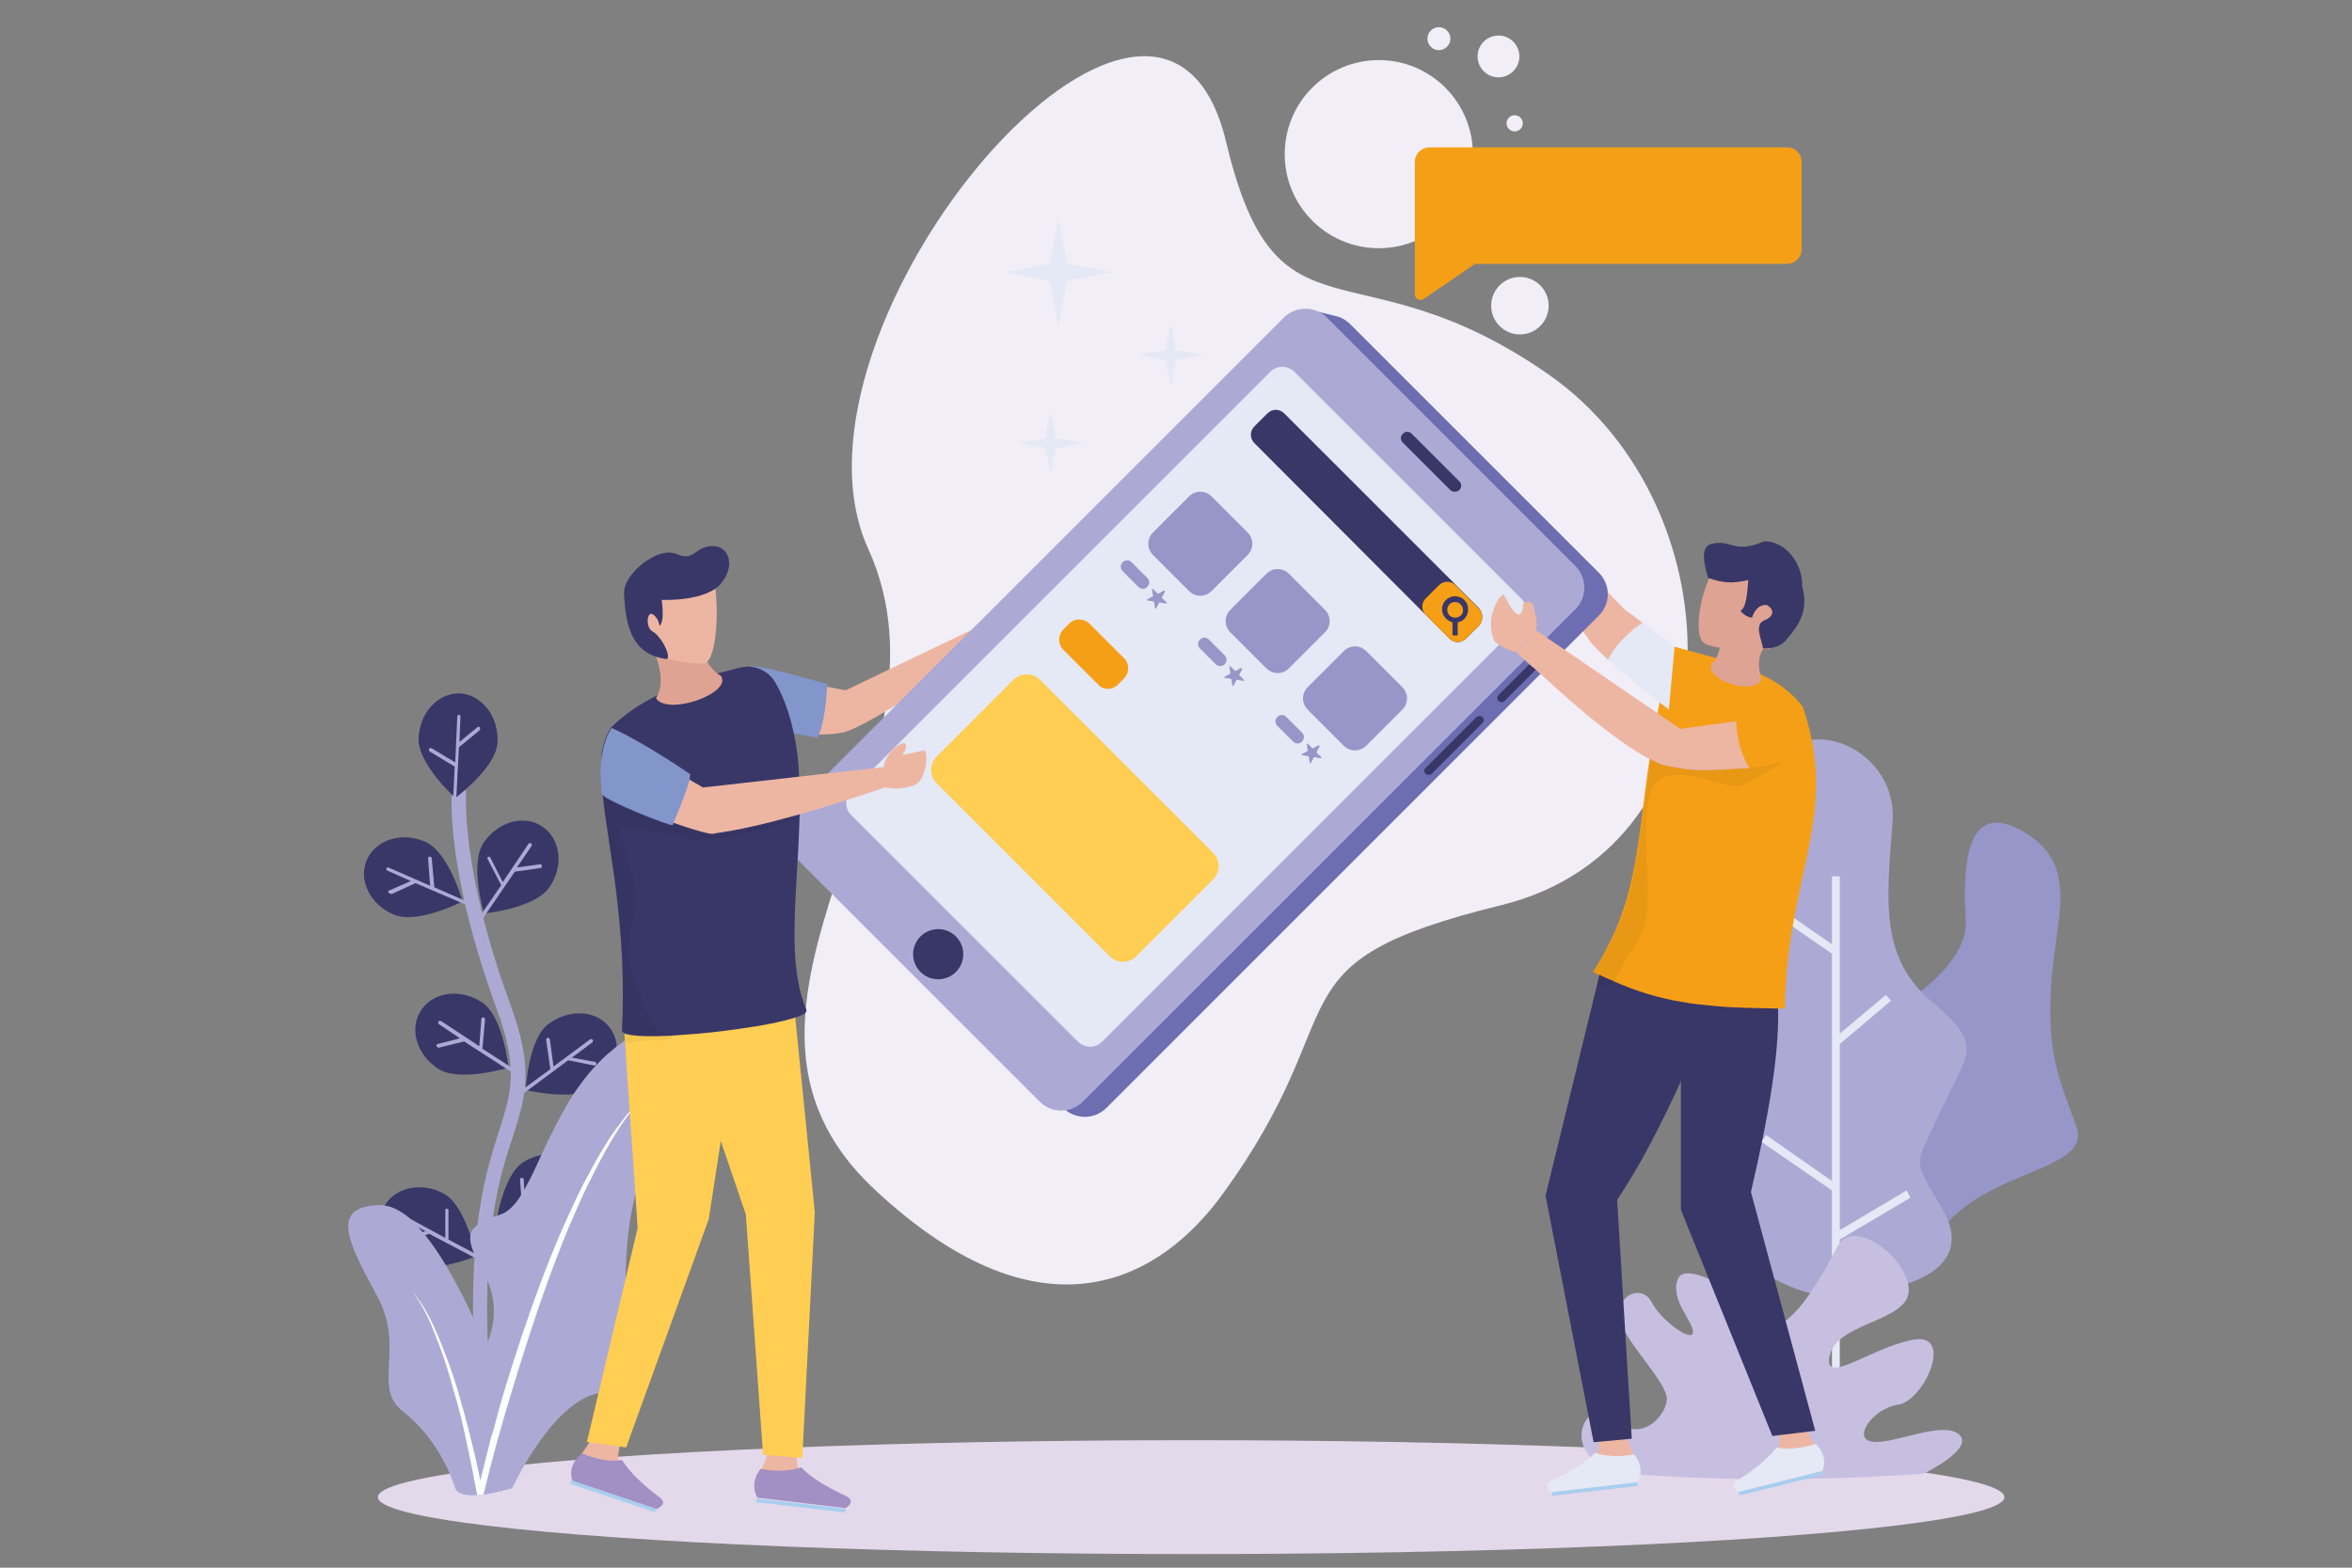<svg version="1.1" id="Layer_1" xmlns="http://www.w3.org/2000/svg" x="0" y="0" viewBox="0 0 450 300" xml:space="preserve">
  <rect x="0" y="0" width="450" height="300" fill="#808080" stroke="none"/>
  <style>
    .st0{fill:#f1eef7}.st2{fill:#acaad5}.st3{fill:#393768}.st5{fill:#9696c9}.st6{fill:#e5e8f5}.st8{fill:#f59f17}.st9{fill:#edb6a3}.st11{fill:#ffce52}.st12{fill:#8296cc}.st13{fill:#a28fc3}.st14{fill:#a7ceee}.st15{fill:#dfa393}.st16{opacity:5.000000e-02;enable-background:new}
  </style>
  <path class="st0" d="M167.2 227.5c33.3 31.2 55.6 16.2 66.5 1.3 26.6-36.3 7.9-44.4 53.6-55.6 45.7-11.3 46-75.8 8.9-101.6s-51.9-3.7-61.6-44.4c-12.6-53-87.7 35.4-68.5 77.8 19.3 42.3-36.3 87.4 1.1 122.5z"/>
  <circle class="st0" cx="263.8" cy="29.5" r="18"/>
  <circle class="st0" cx="290.8" cy="58.5" r="5.5"/>
  <path class="st0" d="M277.5 7.4c0 1.2-1 2.2-2.2 2.2s-2.2-1-2.2-2.2 1-2.2 2.2-2.2 2.2 1 2.2 2.2z"/>
  <circle class="st0" cx="286.7" cy="10.8" r="4"/>
  <path class="st0" d="M290.9 22.5c.6.6.6 1.6 0 2.2s-1.6.6-2.2 0-.6-1.6 0-2.2 1.6-.6 2.2 0z"/>
  <ellipse cx="227.9" cy="286.5" rx="155.6" ry="10.9" fill="#e4d8eb"/>
  <path class="st2" d="M94.8 276.5l-2.7.3c-4-37.3.4-51.2 3.4-60.4 2.3-7.3 3.8-11.8-.5-23.4-9.9-27.1-8.6-41.4-8.5-42l2.7.3c0 .1-1.3 14.3 8.4 40.8 4.6 12.5 3 17.6.6 25.2-3 8.9-7.4 22.5-3.4 59.2z"/>
  <path class="st3" d="M95.2 142c-.2 4.9-8.1 10.7-8.1 10.7s-7.3-6.6-7-11.5c.2-4.9 3.8-8.7 8-8.5 4.1.3 7.3 4.4 7.1 9.3z"/>
  <path class="st2" d="M91.8 139.2c-.1-.1-.3-.2-.5 0l-3.4 2.8.2-4.9c0-.2-.1-.3-.3-.3-.2 0-.3.1-.3.3l-.4 8.8-4.5-2.7c-.2-.1-.4 0-.5.1-.1.2 0 .4.1.5l4.8 2.9-.3 6.1c0 .2.1.3.3.3.2 0 .3-.1.3-.3l.5-9.8 3.9-3.2c.2-.2.2-.4.1-.6z"/>
  <path class="st3" d="M105.1 169.8c-2.8 4.1-12.5 5-12.5 5s-2.8-9.4-.1-13.5c2.8-4.1 7.8-5.5 11.3-3.1 3.5 2.4 4.1 7.6 1.3 11.6z"/>
  <path class="st2" d="M103.7 165.7c0-.2-.2-.3-.4-.3l-4.4.6 2.8-4.1c.1-.2.1-.4-.1-.5s-.4-.1-.5.1l-4.9 7.3-2.4-4.7c-.1-.2-.3-.2-.4-.1-.2.1-.2.3-.1.4l2.6 5-4 5.8c-.1.2-.1.4.1.5s.4.1.5-.1l6-8.8 5-.7c.1 0 .2-.2.2-.4z"/>
  <path class="st3" d="M75.3 175c4.5 2 13.2-2.5 13.2-2.5s-2.6-9.4-7.1-11.4-9.5-.4-11.2 3.4c-1.7 3.9.6 8.6 5.1 10.5z"/>
  <path class="st2" d="M74.3 170.8c-.1-.2 0-.4.2-.4l4.1-1.8-4.5-2c-.2-.1-.2-.3-.2-.4.1-.2.3-.2.4-.2l8 3.5-.4-5.2c0-.2.1-.3.3-.4.2 0 .3.1.4.3l.5 5.6 6.4 2.8c.2.1.2.3.2.4-.1.2-.3.2-.4.2l-9.8-4.2-4.6 2.1c-.3-.1-.5-.2-.6-.3z"/>
  <path class="st3" d="M108.3 235.3c-4.2 2.6-13.5-.5-13.5-.5s1.2-9.7 5.3-12.4c4.2-2.6 9.3-1.9 11.6 1.7s.7 8.6-3.4 11.2z"/>
  <path class="st2" d="M108.6 231c.1-.2-.1-.4-.2-.4l-4.3-1.2 4.2-2.6c.2-.1.2-.3.1-.5s-.3-.2-.5-.1l-7.4 4.7-.3-5.2c0-.2-.2-.3-.4-.3s-.3.2-.3.4l.4 5.6-5.9 3.7c-.2.1-.2.3-.1.5s.3.2.5.1l9.1-5.7 4.9 1.3c0-.1.2-.2.2-.3z"/>
  <path class="st3" d="M77.7 241.8c4.3 2.3 13.4-1.4 13.4-1.4s-1.9-9.6-6.2-12c-4.3-2.3-9.4-1.2-11.4 2.5-2.1 3.7-.2 8.6 4.2 10.9z"/>
  <path class="st2" d="M77 237.5c-.1-.2 0-.4.2-.4l4.2-1.5-4.3-2.3c-.2-.1-.2-.3-.1-.5s.3-.2.5-.1l7.7 4.2v-5.3c0-.2.1-.3.3-.3.2 0 .3.1.3.3v5.6l6.2 3.3c.2.1.2.3.1.5s-.3.2-.5.1l-9.5-5-4.8 1.7s-.2-.1-.3-.3z"/>
  <path class="st3" d="M114.1 208c-3.9 2.9-13.5.6-13.5.6s.4-9.8 4.4-12.7 9.2-2.6 11.7.8c2.5 3.3 1.3 8.4-2.6 11.3z"/>
  <path class="st2" d="M114.1 203.6c0-.2-.1-.4-.3-.4l-4.4-.8 3.9-2.9c.1-.1.2-.3.1-.5s-.3-.2-.5-.1l-7 5.2-.7-5.2c0-.2-.2-.3-.4-.3s-.3.2-.3.4l.8 5.6-5.6 4.1c-.1.1-.2.3-.1.5.1.1.3.2.5.1l8.6-6.4 5 1c.2 0 .4-.1.4-.3z"/>
  <path class="st3" d="M83.8 204.5c4.1 2.7 13.5-.2 13.5-.2s-1-9.8-5.1-12.5-9.3-2-11.6 1.5c-2.4 3.5-.9 8.5 3.2 11.2z"/>
  <path class="st2" d="M83.5 200.2c0-.2.1-.4.2-.4l4.3-1.1-4-2.7c-.2-.1-.2-.3-.1-.5s.3-.2.5-.1l7.3 4.8.4-5.2c0-.2.2-.3.4-.3s.3.2.3.4l-.5 5.6 5.9 3.8c.2.1.2.3.1.5s-.3.2-.5.1l-9-5.8-4.9 1.2c-.2-.1-.3-.2-.4-.3zM124.1 219.8c-3.9 12.4-4.6 16.6-4.4 32.8.1 16.3 2.6 11.7-6 14.2s-15.7 18-15.7 18-2.7.8-5.4 1.2c-.4.1-.8.1-1.2.1-2 .2-3.9-.1-4.3-1.3-1-3.1-3.8-9.8-9.9-14.6-6.2-4.8.5-12-5.1-22.3s-9.1-17.1.7-17.3c.3 0 .5 0 .8.1 1.5.2 3 1 4.5 2.2.6.5 1.3 1.1 1.8 1.8.3.3.6.7.9 1 .1.2.3.4.5.6 1.4 1.7 2.7 3.7 4 5.8 2.1 3.6 4 7.3 5.3 10.2 1.4 3.2 2.3 5.4 2.3 5.4s.2-.4.5-1.1c.8-2 2-6.4 0-11.2-.2-.5-.5-1.1-.8-1.6-.7-1.2-1.2-2.2-1.6-3.1v-.2c-.2-.3-.3-.6-.4-.9-.6-1.5-.8-2.6-.5-3.6.2-.7.8-1.3 1.6-1.9.7-.5 1.7-.9 2.9-1.3l.9-.3c.1 0 .2-.1.3-.1 1.5-.5 2.8-1.9 4.1-4 .2-.3.4-.7.6-1.1 1-1.7 2-3.9 3-6.1 1.7-3.7 3.7-7.8 6.2-11.8 1.3-1.9 2.7-3.8 4.3-5.5l.3-.3c1.2-1.3 2.5-2.4 3.9-3.5 1.2-.9 2.4-1.7 3.7-2.4 16.7-9.1 6.1 9.7 2.2 22.1z"/>
  <path d="M123 210c-4.4 4.8-7.5 10.6-10.4 16.5-.2.3-.3.7-.5 1-1.2 2.5-2.2 4.9-3.3 7.4-1.6 3.9-3.1 7.8-4.5 11.7-2.3 6.5-4.4 13.1-6.4 19.7-2 6.5-3.8 13.1-5.4 19.7-.4.1-.8.1-1.2.1-.6-3.3-1.3-6.7-2-10-.7-3.4-1.5-6.7-2.5-10-.9-3.3-1.9-6.6-3.2-9.8-1.2-3.2-2.6-6.4-4.7-9.1 2.3 2.6 3.8 5.8 5.1 8.9 1.3 3.2 2.5 6.4 3.5 9.7 1.7 5.8 3.2 11.6 4.4 17.5.6-2.3 1.1-4.5 1.7-6.8.2-1 .5-1.9.8-2.8.7-2.6 1.4-5.3 2.2-7.9 2-6.6 4.2-13.2 6.6-19.7 1.3-3.5 2.7-7 4.2-10.5 1.3-2.9 2.6-5.8 4-8.6.3-.6.6-1.2.9-1.7 1.3-2.5 2.7-4.9 4.2-7.3 1.9-2.8 4-5.6 6.5-8z" fill="#fff"/>
  <path class="st5" d="M366.8 190.2s9.7-6.6 9.3-13.9c-.3-7.3-1.2-23.9 10.6-17.4 11.7 6.5 6.4 16.8 5.7 30.2-.7 13.4 1.7 17.4 4.9 26.6 3.2 9.2-21.5 8-27.8 23.3-6.5 15.3-21.8-43.5-2.7-48.8z"/>
  <path class="st2" d="M348 247.8c19.9 0 29.6-6.1 23.7-16.3s-5.6-7.7-.3-19.1c5.4-11.5 8.2-12.2-1.8-20.7-9.9-8.4-8.7-19.1-7.5-34.4 1.1-15.3-20-22.4-23.9-7.9-3.8 14.5-13.5 16.1-9.2 28.1s13.5 18.4 9.7 28.3c-3.8 9.9-17.9 16.1-10.5 28.3 7.5 12.1 19.8 13.7 19.8 13.7z"/>
  <path class="st6" d="M365.5 229.2l-.7-1.4-12.8 7.6v-35.6l9.8-8.3-1-1.1-8.8 7.4v-30.1h-1.5v13l-11.7-8.1-.9 1.2 12.6 8.7V226l-12.6-8.8-.9 1.3 13.5 9.3v51.5h1.5v-42.1z"/>
  <path d="M310.7 282c18.9 1.4 38 1.4 57.4 0 0 0 9.8-4.8 6.7-7.5-3.1-2.7-12.4 1.9-16.5 1.4s0-6.4 4.9-7.1 10.9-14 2.7-12.4c-8.2 1.6-17.3 9.1-15.8 2.9 1.5-6.3 15.1-6.4 15.1-12.4s-10.7-14.3-13.7-8.3-10.1 18.2-13.5 14-15.5-11.8-17-7.8 2.9 7.9 2.9 10.1-6.1-2.2-7.9-5.7-6.7-1.5-6.1 2.9c.5 4.4 9.4 12.5 9 15.9-.4 3.4-5.4 8.4-10.3 3.4-5-5.1-11.5 7.7 2.1 10.6z" fill="#c7bfe0"/>
  <path class="st6" d="M201 78.7l.9 4.8c0 .2.2.4.4.4l4.8.9-4.8.9c-.2 0-.4.2-.4.4l-.9 4.8-.9-4.8c0-.2-.2-.4-.4-.4l-4.8-.9 4.8-.9c.2 0 .4-.2.4-.4l.9-4.8zM224 61.8l.9 4.8c0 .2.2.4.4.4l4.8.9-4.8.9c-.2 0-.4.2-.4.4L224 74l-.9-4.8c0-.2-.2-.4-.4-.4l-4.8-.9 4.8-.9c.2 0 .4-.2.4-.4l.9-4.8zM202.5 41.7l1.5 8.2c.1.3.3.6.7.7l8.2 1.5-8.2 1.5c-.3.1-.6.3-.7.7l-1.5 8.2-1.5-8.2c-.1-.3-.3-.6-.7-.7l-8.2-1.5 8.2-1.5c.3-.1.6-.3.7-.7l1.5-8.2z"/>
  <g>
    <path class="st8" d="M344.7 31v16.7c0 1.6-1.3 2.8-2.8 2.8h-59.7l-9.8 6.7c-.7.5-1.7 0-1.7-.9V31c0-1.6 1.3-2.8 2.8-2.8h68.3c1.6-.1 2.9 1.2 2.9 2.8z"/>
  </g>
  <path class="st9" d="M314.3 119.2l-3.6-2.7-16-16.5-4.6 3.1 14.4 20c.8.9 1.9 2 3.2 3.2 1.4-3 4.6-5.7 6.6-7.1zM186.6 120.2l-24.8 11.9-6.3-1.2c-.1 2.3-.2 6.3-1.7 9.4 2.6.4 5 .3 7.3-.1 3.5-.5 16.6-9.3 26.2-15l-.7-5z"/>
  <g>
    <path d="M305.9 117.8L211.7 212c-2.3 2.3-6 2.3-8.3 0l-47.5-47.5c-2.3-2.3-2.3-6 0-8.3L250.1 62c.4-.4.8-.7 1.3-1-.5-.8-1.1-1.8-1.1-1.8l4.9 1.2c1.1.2 2.2.7 3.1 1.6l47.5 47.5c2.4 2.3 2.4 6 .1 8.3z" fill="#6c6eb1"/>
    <path class="st2" d="M198.9 210.8l-47.5-47.5c-2.3-2.3-2.3-6 0-8.3l94.2-94.2c2.3-2.3 6-2.3 8.3 0l47.5 47.5c2.3 2.3 2.3 6 0 8.3l-94.2 94.2c-2.3 2.3-6 2.3-8.3 0z"/>
    <path class="st6" d="M206.3 199.4l-43.5-43.5c-1.2-1.2-1.2-3.2 0-4.5l80.3-80.3c1.2-1.2 3.2-1.2 4.5 0l43.5 43.5c1.2 1.2 1.2 3.2 0 4.5l-80.3 80.3c-1.2 1.2-3.2 1.2-4.5 0z"/>
    <path class="st3" d="M286.8 134.2l-.1-.1c-.3-.2-.3-.7 0-1.1l5.7-5.7c.3-.3.9-.4 1.2-.2l.1.1c.3.2.3.7 0 1.1L288 134c-.3.4-.9.5-1.2.2zM272.8 148.1c-.4-.3-.4-.8 0-1.2l9.5-9.5c.4-.4 1-.5 1.3-.2.4.3.4.8 0 1.2l-9.5 9.5c-.3.4-.9.5-1.3.2z"/>
    <circle class="st3" cx="179.5" cy="182.6" r="4.8"/>
    <path class="st3" d="M277.5 93.8l-9.1-9.1c-.5-.5-.5-1.2 0-1.7s1.2-.5 1.7 0l9.1 9.1c.5.5.5 1.2 0 1.7-.5.4-1.3.4-1.7 0z"/>
    <path class="st5" d="M227.5 113.1l-6.9-6.9c-1.2-1.2-1.2-3.1 0-4.3l6.9-6.9c1.2-1.2 3.1-1.2 4.3 0l6.9 6.9c1.2 1.2 1.2 3.1 0 4.3l-6.9 6.9c-1.2 1.2-3.1 1.2-4.3 0zM217.8 112.3l-3-3c-.5-.5-.5-1.2 0-1.7s1.2-.5 1.7 0l3 3c.5.5.5 1.2 0 1.7-.4.5-1.2.5-1.7 0zM222.9 113.2l-.6 1.1v.1l.9.9c.1.1 0 .2-.1.2l-1.2-.2h-.1l-.6 1.1c0 .1-.2.1-.2 0l-.2-1.2s0-.1-.1-.1l-1.2-.2c-.1 0-.1-.1 0-.2l1.1-.6s.1-.1 0-.1l-.2-1.2c0-.1.1-.1.2-.1l.9.9h.1l1.1-.6.2.2zM242.3 127.9l-6.9-6.9c-1.2-1.2-1.2-3.1 0-4.3l6.9-6.9c1.2-1.2 3.1-1.2 4.3 0l6.9 6.9c1.2 1.2 1.2 3.1 0 4.3l-6.9 6.9c-1.2 1.2-3.1 1.2-4.3 0zM232.6 127.1l-3-3c-.5-.5-.5-1.2 0-1.7s1.2-.5 1.7 0l3 3c.5.5.5 1.2 0 1.7-.4.5-1.2.5-1.7 0zM237.7 128l-.6 1.1v.1l.9.9c.1.1 0 .2-.1.2l-1.2-.2h-.1l-.6 1.1c0 .1-.2.1-.2 0l-.2-1.2s0-.1-.1-.1l-1.2-.2c-.1 0-.1-.1 0-.2l1.1-.6s.1-.1 0-.1l-.2-1.2c0-.1.1-.1.2-.1l.9.9h.1l1.1-.6.2.2z"/>
    <g>
      <path class="st5" d="M257.1 142.7l-6.9-6.9c-1.2-1.2-1.2-3.1 0-4.3l6.9-6.9c1.2-1.2 3.1-1.2 4.3 0l6.9 6.9c1.2 1.2 1.2 3.1 0 4.3l-6.9 6.9c-1.2 1.2-3.1 1.2-4.3 0zM247.4 141.9l-3-3c-.5-.5-.5-1.2 0-1.7s1.2-.5 1.7 0l3 3c.5.5.5 1.2 0 1.7-.4.5-1.2.5-1.7 0zM252.5 142.8l-.6 1.1v.1l.9.9c.1.1 0 .2-.1.2l-1.2-.2h-.1l-.6 1.1c0 .1-.2.1-.2 0l-.2-1.2s0-.1-.1-.1l-1.2-.2c-.1 0-.1-.1 0-.2l1.1-.6s.1-.1 0-.1l-.2-1.2c0-.1.1-.1.2-.1l.9.9h.1l1.1-.6.2.2z"/>
    </g>
    <path class="st8" d="M210.1 131l-6.7-6.7c-1-1-1-2.7 0-3.8l1.2-1.2c1-1 2.7-1 3.8 0l6.7 6.7c1 1 1 2.7 0 3.8l-1.2 1.2c-1.1 1.1-2.8 1.1-3.8 0z"/>
    <path class="st11" d="M212.3 183l-33.1-33.1c-1.4-1.4-1.4-3.7 0-5.1l14.7-14.7c1.4-1.4 3.7-1.4 5.1 0l33.1 33.1c1.4 1.4 1.4 3.7 0 5.1L217.4 183c-1.4 1.4-3.7 1.4-5.1 0z"/>
    <path class="st3" d="M283 119.7l-2.5 2.5c-.9.9-2.3.9-3.2 0L240 84.8c-.9-.9-.9-2.3 0-3.2l2.5-2.5c.9-.9 2.3-.9 3.2 0l37.3 37.3c.8 1 .8 2.4 0 3.3z"/>
    <path class="st8" d="M283 119.7l-2.5 2.5c-.9.9-2.3.9-3.2 0l-4.5-4.5c-.9-.9-.9-2.3 0-3.2l2.5-2.5c.9-.9 2.3-.9 3.2 0l4.5 4.5c.8.9.8 2.3 0 3.2z"/>
    <path class="st3" d="M278.4 114.1c-1.4 0-2.5 1.1-2.5 2.5 0 1.2.9 2.2 2 2.5v2.5h1v-2.5c1.2-.2 2-1.3 2-2.5 0-1.4-1.1-2.5-2.5-2.5zm0 4.1c-.9 0-1.5-.7-1.5-1.5 0-.9.7-1.5 1.5-1.5s1.5.7 1.5 1.5c.1.8-.6 1.5-1.5 1.5z"/>
  </g>
  <path class="st12" d="M143.2 127.6c-1.2 4.1-1 6.3-.7 11 4.1.5 10.4 2 13.9 2.6 1.5-3 1.7-8 1.9-10.3-4.9-1.3-13.2-3.8-15.1-3.3z"/>
  <g>
    <path class="st9" d="M118.8 275.9s-.9 2.9-.4 4.1c.6 1.2-7.9-.9-7.9-.9s3.5-3.8 3-6 5.3 2.8 5.3 2.8z"/>
    <path class="st13" d="M125.6 288.8l-16.1-5.4c-.6-2.1.1-3.8 1.8-5.3 2.6 1.1 5.2 1.7 7.7 1.3 1.5 2.4 4.2 4.9 7.4 7.3.9.8.4 1.5-.8 2.1z"/>
    <path transform="matrix(.318 -.948 .948 .318 -191.578 306.48)" class="st14" d="M117 277.9h.7V295h-.7z"/>
  </g>
  <g>
    <path class="st9" d="M152.5 277.4s-.3 3 .5 4.1c.8 1-7.9.8-7.9.8s2.6-4.4 1.7-6.5c-1-2 5.7 1.6 5.7 1.6z"/>
    <path class="st13" d="M161.8 288.6l-16.9-2c-1-1.9-.7-3.8.6-5.5 2.8.5 5.4.5 7.8-.3 2 2.1 5.1 3.9 8.8 5.6 1.1.7.8 1.4-.3 2.2z"/>
    <path transform="rotate(-83.42 153.271 288.084)" class="st14" d="M152.9 279.5h.7v17.1h-.7z"/>
  </g>
  <path class="st11" d="M141.8 193.5l-.5 3.4-3.4 21.5-2.3 14.9-15.8 43.7-1.2-.2-5.8-.8-.5-.1L122 235l-2.4-35.3-.1-1.9v-.5l5.6-1 5-.8z"/>
  <path class="st11" d="M146 278.4l7.5.6 2.4-47-3.9-38.8-22.8-.4 13.5 39.6z"/>
  <path class="st3" d="M154.3 193.3c.1.5-.7 1-2.1 1.4-2.4.8-6.4 1.6-10.9 2.2-3.4.5-7 .9-10.3 1.1-.9.1-1.8.1-2.6.2-4.2.2-7.5.1-8.8-.4-.4-.2-.6-.3-.6-.6 1-20.3-2.7-35-3.7-45.2-.3-3.2-.4-5.9-.1-8.2.1-.4.1-.7.2-1 .2-.7.4-1.3.6-1.9.3-.6.6-1.2.9-1.7 2.6-2.5 5.5-4.5 8.8-6.1 3.4-1.8 7.2-3.1 11.4-4.2 1.5-.4 3.1-.8 4.7-1.2.6-.1 1.3-.2 1.9-.1 1.9.2 3.7 1.3 4.7 3.1 1.7 3 2.8 6.3 3.5 9.8.6 2.6.9 5.4 1 8.2.1 1.5.1 3 .1 4.5v2.7c-.1 2.9-.2 5.9-.4 8.8-.6 10.8-1.5 21.1 1.7 28.6z"/>
  <path class="st15" d="M125.5 133.6c2.2 3.5 14.8-1 12.4-4.3-2-1.1-3.4-3.8-4.7-6.6l-8.6.6c1.4 3.2 2.8 7.4.9 10.3z"/>
  <path class="st9" d="M126.7 125.1c-.5 1.3 8.1 2.3 8.4 1.7 2.4-1.6 2.6-13.6 1-17.7l-14-.5-2.1 9.9 6.7 6.6zM169 147.1c.2-1.8 1.4-3.7 3.4-4.8 1-.2 1 .1.9.9-.2.7-.2.5-.7 1.2 1.2 0 2.6-.5 4.1-.8.8-.1.5 2.7.3 3.5-.5 1.2-.5 2.2-1.9 3.1-2 .7-3.9.9-5.6.5l-.5-3.6z"/>
  <path class="st3" d="M126.6 114.8s8.5.4 11.4-3.2 1.3-7.4-2-7.1-3.1 3-6.6 1.5-10.2 3.8-10 7.6c.3 7.8 2.4 11.6 7.9 12.5 1.5.3-.6-4.3-2.5-5.3-1.4-.8-1-4.3.3-3.1 1.4 1.2.8 2.8 1.4 1.6.6-1.1.1-4.5.1-4.5z"/>
  <path class="st9" d="M169 146.8l-34.5 3.9-3.6-2.1c-.4 2.5-1.2 5.9-2.5 8.7 4.2 1.5 8.1 2.6 8.2 2.2 8.9-1.2 20.9-4.8 33-8.9l-.6-3.8z"/>
  <path class="st12" d="M132.1 148.2c-.1.3-.1.7-.2 1.1-.6 2.5-3.2 8.5-3.2 8.6-.4.3-12.9-4.7-13.4-5.8-.1 0-.1-.1-.1-.1-.4-3.1-.4-5.9.1-8.1.1-.4.1-.7.2-1 .2-.7.4-1.3.6-1.9.3-.6.6-1.2.9-1.7 3.3 1.4 9.9 5.3 15.1 8.9z"/>
  <g>
    <path class="st9" d="M305.9 274.8s.3 2.9-.5 3.9 7.7.7 7.7.7-2.6-4.3-1.6-6.3c.9-1.9-5.6 1.7-5.6 1.7z"/>
    <path class="st6" d="M296.9 285.6l16.4-1.9c1-1.8.7-3.6-.6-5.4-2.7.5-5.2.5-7.5-.3-1.9 2-5 3.8-8.5 5.4-1.1.7-.8 1.4.2 2.2z"/>
    <path transform="rotate(-6.586 305.112 284.989)" class="st14" d="M296.9 284.6h16.5v.7h-16.5z"/>
  </g>
  <g>
    <path class="st9" d="M340.2 273.7s.7 2.9 0 4c-.6 1.1 7.7-.3 7.7-.3s-3.1-3.9-2.4-6c.7-2.1-5.3 2.3-5.3 2.3z"/>
    <path class="st6" d="M332.7 285.5l16-4c.7-2 .2-3.7-1.3-5.2-2.6.8-5.1 1.2-7.5.7-1.7 2.2-4.4 4.4-7.7 6.4-1 .8-.7 1.5.5 2.1z"/>
    <path transform="rotate(-13.904 340.747 283.856)" class="st14" d="M332.5 283.5H349v.7h-16.5z"/>
  </g>
  <path class="st3" d="M328.8 190.6c-.3.7-.5 1.3-.8 1.9-2.1 4.9-4.2 9.7-6.3 14.2-4 8.8-8.1 16.7-12.3 22.9l2.8 45.7-.9.1-5.4.5-1 .1-9.2-47.2 9.8-40.1.5-2.2.8-3.4 3.8 1.3L324 189l4.8 1.6z"/>
  <path class="st3" d="M339.1 274.8l8.2-1-12.3-45.7c3.3-14.2 5.8-27.6 5.1-37.3l-18.5-2.1v42.8l17.5 43.3z"/>
  <path class="st8" d="M341.5 193h-1.3c-4.2-.1-8.2-.1-12.3-.5-2.1-.2-4.2-.4-6.3-.8-4.1-.7-8.3-1.9-12.8-3.9-.9-.4-1.9-.8-2.9-1.3-.4-.1-.7-.3-1.1-.5 8.6-13.4 8.3-24.1 10.8-40.7.4-2.7.9-5.6 1.5-8.7.1-.7.3-1.4.4-2.1.7-3.4 1.6-7 2.7-10.8 2.8.8 5.5 1.5 8 2.2 3 .9 5.9 1.8 8.4 3 3.3 1.5 6.1 3.5 8.3 6.3 7.2 21.1-3 31.8-3.4 57.8z"/>
  <path class="st9" d="M334.7 147c-2.2.1-3.9.2-5.3.3h-.3c-3.9.2-5.5.2-10-.7-.4-.1-.9-.2-1.3-.3-.7-.3-1.3-.6-2-1l-1.2-.6c-5.9-3.4-12.8-9.2-19.8-15.7-.3-.2-.6-.5-.9-.8-.4-.3-.8-.7-1.2-1-.3-.3-.7-.6-1-.9-.5-.5-1-.9-1.5-1.4l3.7-4.3 2 1.4 3.4 2.3 18 12.3 4.2 2.9 10.7-1.5c.1 3.4.9 6.3 2.5 9z"/>
  <path class="st15" d="M328.9 120l9.2 2.8c-1.8 2.9-1.9 3.9-1.1 7.4-2.1 3.2-12.7-.9-8.8-3.9 1.3-2.9 1.1-3.3.7-6.3z"/>
  <path class="st15" d="M325.7 122.7c.6 1.3 6.6 1.8 12.9 1.5l5.4-14.9-12.8-4.8c-6 5.7-7.2 16.3-5.5 18.2z"/>
  <path class="st9" d="M293.9 120.6c.3-1.8-.2-3.4-.6-5-.9-.7-1.1-.5-1.9 0 0 1 0 1.5-.8 2.1-1.6-.7-2.7-4-3-3.9-1 .5-1.7 2.2-2.2 4-.3 1.9-.2 3 .5 4.9 1.2 1 2.6 1.8 4.3 2.1l3.7-4.2z"/>
  <path class="st3" d="M327.4 104.1c-2.2.6-1.3 4.1-.6 6.5 2.9 1 4.7 1.1 7.7.4-.2 2.1-.3 5.2-1.5 5.9 0 0 .9 1.2 2.2 1.3.4-1.2 1.1-2.2 2.2-2.4.7-.1.8 0 1.4.6.7.9 0 1.8-1 2.2-2.4.8-.7 3.7-.5 5.5 1.8.1 3.7-.6 4.4-1.6 2.5-2.9 4.4-5.6 3.1-10.3.2-3.9-2.9-8.7-7.3-8.6-5.9 2.5-6.2-.5-10.1.5z"/>
  <path class="st6" d="M320.4 123.7l-6.1-4.6c-2.1 1.5-5.3 4.1-6.6 7.2 3.1 2.8 7.4 6.2 11.6 9.5l1.1-12.1z"/>
  <path class="st16" d="M341.8 145.4c-.1.3-5.7 3.5-8.4 4.8-2.8 1.4-12-4.4-16.3-.6-4.6 4 0 22.1-2.8 28.4-1.6 3.6-3 5.1-3.6 6.3l-1.6 3.2c0 .1-.1.2-.1.2-.7 1.2-2.1 1.2-3.4.9l.5-2.2c-.4-.1-.7-.3-1.1-.5 8.6-13.4 8.3-24.1 10.8-40.7l-1.2-.6c.3.1.7.4 1.2.6.5.3 1.2.6 2 1 .5.1.9.2 1.3.3 3.9.7 7 .8 10 .7h.3c1.7-.1 3.5-.2 5.3-.3 5-.3 6.9-1.4 7.1-1.5zM153.2 155.9s-.9.7-3.3 1.6c-.1 0-.1.1-.2.1-2.6 1-15.1 4.1-18.7 2.8-3.6-1.2-10.5-1.6-12-2.2-1.5-.6 2.1 8.4 2.6 11.9.4 3.5-.9 6.7-1.3 11s3.1 11.8 4.3 14.3l.6.9c1.1 1.3 2.6 1.7 3.3 1.9h.3s-.3 1.1-2.7.8c-.9-.1-3.5.2-6.3.7l-.1-1.9c-.4-.2-.6-.3-.6-.6 1-20.3-2.7-35-3.7-45.2.9.8 4.4 2.4 5 2.7 3.4 1.5 6.8 2.7 8 3 .3.1.4.1.4.1l.1-.3h.1c.2.1.6.2 1.1.4s1.1.4 1.7.6c.3.1.7.2 1 .3h.2c.6.2 1.1.3 1.6.5.4.1.8.2 1.1.3.2 0 .3.1.5.1h.3c1.8 0 7.2-1.3 11.3-2.3.9-.2 1.7-.5 2.5-.7.5-.1.9-.2 1.3-.4.9-.2 1.6-.4 1.6-.4z"/>
</svg>